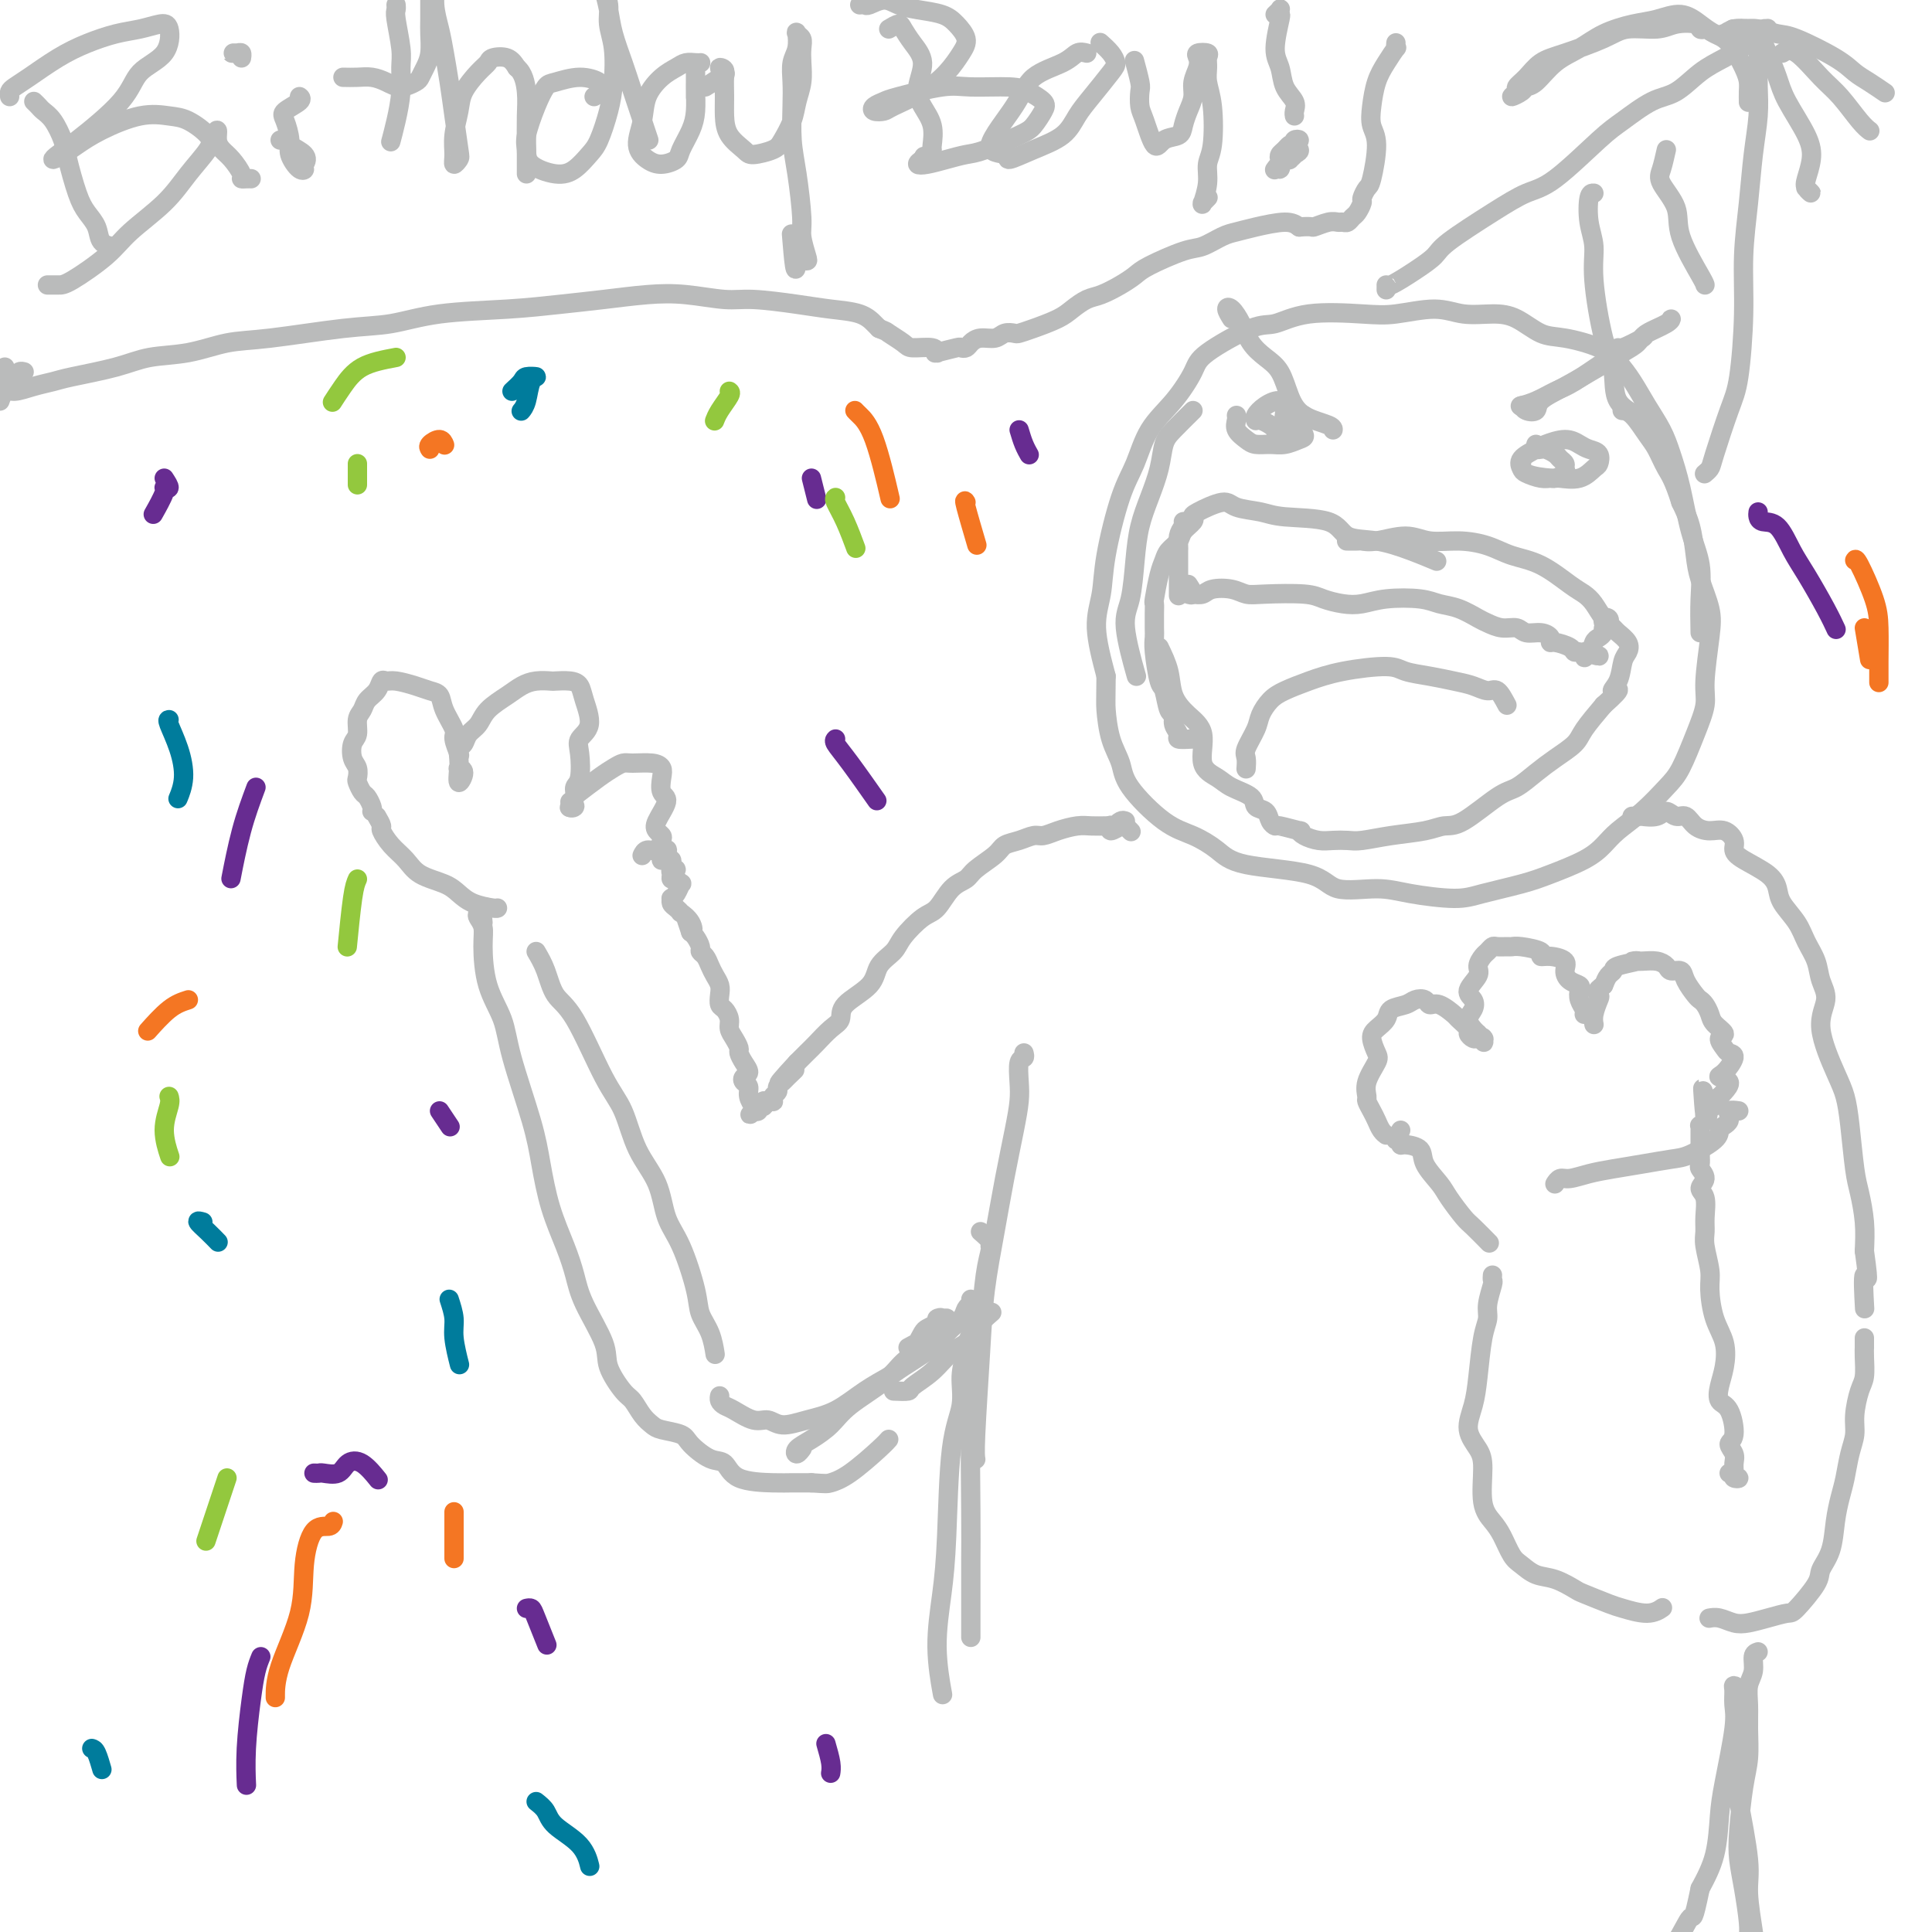<svg viewBox='0 0 400 400' version='1.1' xmlns='http://www.w3.org/2000/svg' xmlns:xlink='http://www.w3.org/1999/xlink'><g fill='none' stroke='rgb(186,187,187)' stroke-width='4' stroke-linecap='round' stroke-linejoin='round'><path d='M247,85c-1.482,1.464 -2.964,2.928 -4,4c-1.036,1.072 -1.626,1.753 -2,3c-0.374,1.247 -0.533,3.061 -1,5c-0.467,1.939 -1.241,4.004 -2,6c-0.759,1.996 -1.502,3.923 -2,6c-0.498,2.077 -0.749,4.302 -1,7c-0.251,2.698 -0.500,5.867 -1,8c-0.500,2.133 -1.250,3.228 -1,6c0.250,2.772 1.500,7.221 2,9c0.500,1.779 0.250,0.890 0,0'/><path d='M352,131c-0.048,-2.318 -0.096,-4.636 0,-7c0.096,-2.364 0.336,-4.774 0,-7c-0.336,-2.226 -1.248,-4.268 -2,-7c-0.752,-2.732 -1.345,-6.155 -2,-9c-0.655,-2.845 -1.372,-5.111 -2,-7c-0.628,-1.889 -1.169,-3.402 -2,-5c-0.831,-1.598 -1.954,-3.283 -3,-5c-1.046,-1.717 -2.014,-3.466 -3,-5c-0.986,-1.534 -1.988,-2.852 -3,-4c-1.012,-1.148 -2.033,-2.126 -4,-3c-1.967,-0.874 -4.882,-1.644 -7,-2c-2.118,-0.356 -3.441,-0.296 -5,-1c-1.559,-0.704 -3.354,-2.171 -5,-3c-1.646,-0.829 -3.144,-1.020 -5,-1c-1.856,0.020 -4.070,0.252 -6,0c-1.930,-0.252 -3.577,-0.988 -6,-1c-2.423,-0.012 -5.623,0.700 -8,1c-2.377,0.300 -3.933,0.188 -7,0c-3.067,-0.188 -7.646,-0.450 -11,0c-3.354,0.450 -5.484,1.613 -7,2c-1.516,0.387 -2.419,-0.003 -5,1c-2.581,1.003 -6.840,3.397 -9,5c-2.160,1.603 -2.219,2.414 -3,4c-0.781,1.586 -2.283,3.948 -4,6c-1.717,2.052 -3.650,3.793 -5,6c-1.350,2.207 -2.118,4.879 -3,7c-0.882,2.121 -1.877,3.690 -3,7c-1.123,3.310 -2.373,8.361 -3,12c-0.627,3.639 -0.630,5.864 -1,8c-0.370,2.136 -1.106,4.182 -1,7c0.106,2.818 1.053,6.409 2,10'/><path d='M229,140c-0.030,5.156 -0.106,5.545 0,7c0.106,1.455 0.393,3.975 1,6c0.607,2.025 1.534,3.556 2,5c0.466,1.444 0.472,2.800 2,5c1.528,2.200 4.580,5.245 7,7c2.420,1.755 4.208,2.219 6,3c1.792,0.781 3.587,1.879 5,3c1.413,1.121 2.442,2.264 6,3c3.558,0.736 9.645,1.063 13,2c3.355,0.937 3.979,2.484 6,3c2.021,0.516 5.439,0.003 8,0c2.561,-0.003 4.264,0.506 7,1c2.736,0.494 6.503,0.975 9,1c2.497,0.025 3.722,-0.405 6,-1c2.278,-0.595 5.609,-1.355 8,-2c2.391,-0.645 3.842,-1.175 6,-2c2.158,-0.825 5.022,-1.947 7,-3c1.978,-1.053 3.071,-2.039 4,-3c0.929,-0.961 1.694,-1.897 3,-3c1.306,-1.103 3.153,-2.374 5,-4c1.847,-1.626 3.695,-3.606 5,-5c1.305,-1.394 2.066,-2.203 3,-4c0.934,-1.797 2.042,-4.583 3,-7c0.958,-2.417 1.767,-4.467 2,-6c0.233,-1.533 -0.109,-2.550 0,-5c0.109,-2.450 0.668,-6.331 1,-9c0.332,-2.669 0.437,-4.124 0,-6c-0.437,-1.876 -1.416,-4.173 -2,-6c-0.584,-1.827 -0.773,-3.184 -1,-5c-0.227,-1.816 -0.494,-4.090 -1,-6c-0.506,-1.910 -1.253,-3.455 -2,-5'/><path d='M348,104c-1.508,-4.779 -2.278,-5.725 -3,-7c-0.722,-1.275 -1.395,-2.877 -2,-4c-0.605,-1.123 -1.142,-1.765 -2,-3c-0.858,-1.235 -2.039,-3.063 -3,-4c-0.961,-0.937 -1.703,-0.982 -2,-1c-0.297,-0.018 -0.148,-0.009 0,0'/><path d='M247,153c-1.300,0.069 -2.600,0.138 -3,0c-0.400,-0.138 0.100,-0.482 0,-1c-0.100,-0.518 -0.800,-1.209 -1,-2c-0.200,-0.791 0.100,-1.682 0,-2c-0.100,-0.318 -0.601,-0.063 -1,-1c-0.399,-0.937 -0.695,-3.065 -1,-4c-0.305,-0.935 -0.618,-0.676 -1,-2c-0.382,-1.324 -0.834,-4.229 -1,-6c-0.166,-1.771 -0.045,-2.407 0,-3c0.045,-0.593 0.015,-1.142 0,-2c-0.015,-0.858 -0.015,-2.026 0,-3c0.015,-0.974 0.044,-1.755 0,-2c-0.044,-0.245 -0.162,0.048 0,-1c0.162,-1.048 0.606,-3.435 1,-5c0.394,-1.565 0.740,-2.307 1,-3c0.260,-0.693 0.434,-1.338 1,-2c0.566,-0.662 1.524,-1.342 2,-2c0.476,-0.658 0.470,-1.295 1,-2c0.530,-0.705 1.595,-1.478 2,-2c0.405,-0.522 0.149,-0.792 0,-1c-0.149,-0.208 -0.191,-0.353 1,-1c1.191,-0.647 3.614,-1.794 5,-2c1.386,-0.206 1.733,0.530 3,1c1.267,0.470 3.453,0.674 5,1c1.547,0.326 2.457,0.772 5,1c2.543,0.228 6.721,0.236 9,1c2.279,0.764 2.660,2.282 4,3c1.340,0.718 3.637,0.636 6,1c2.363,0.364 4.790,1.175 7,2c2.210,0.825 4.203,1.664 5,2c0.797,0.336 0.399,0.168 0,0'/><path d='M240,134c0.797,1.647 1.594,3.295 2,5c0.406,1.705 0.419,3.468 1,5c0.581,1.532 1.728,2.833 3,4c1.272,1.167 2.667,2.199 3,4c0.333,1.801 -0.396,4.370 0,6c0.396,1.630 1.917,2.320 3,3c1.083,0.680 1.729,1.352 3,2c1.271,0.648 3.168,1.274 4,2c0.832,0.726 0.601,1.552 1,2c0.399,0.448 1.429,0.516 2,1c0.571,0.484 0.685,1.383 1,2c0.315,0.617 0.832,0.953 1,1c0.168,0.047 -0.013,-0.194 1,0c1.013,0.194 3.219,0.823 4,1c0.781,0.177 0.138,-0.096 0,0c-0.138,0.096 0.229,0.563 1,1c0.771,0.437 1.946,0.846 3,1c1.054,0.154 1.986,0.053 3,0c1.014,-0.053 2.109,-0.057 3,0c0.891,0.057 1.578,0.174 3,0c1.422,-0.174 3.577,-0.638 6,-1c2.423,-0.362 5.112,-0.620 7,-1c1.888,-0.380 2.973,-0.881 4,-1c1.027,-0.119 1.996,0.145 4,-1c2.004,-1.145 5.045,-3.700 7,-5c1.955,-1.300 2.826,-1.347 4,-2c1.174,-0.653 2.652,-1.913 4,-3c1.348,-1.087 2.568,-2.003 4,-3c1.432,-0.997 3.078,-2.076 4,-3c0.922,-0.924 1.121,-1.693 2,-3c0.879,-1.307 2.440,-3.154 4,-5'/><path d='M332,146c4.891,-4.329 2.619,-3.152 2,-3c-0.619,0.152 0.416,-0.723 1,-2c0.584,-1.277 0.718,-2.958 1,-4c0.282,-1.042 0.711,-1.447 1,-2c0.289,-0.553 0.439,-1.254 0,-2c-0.439,-0.746 -1.468,-1.537 -2,-2c-0.532,-0.463 -0.566,-0.597 -1,-1c-0.434,-0.403 -1.269,-1.074 -2,-2c-0.731,-0.926 -1.360,-2.107 -2,-3c-0.640,-0.893 -1.292,-1.500 -2,-2c-0.708,-0.500 -1.471,-0.895 -3,-2c-1.529,-1.105 -3.822,-2.922 -6,-4c-2.178,-1.078 -4.239,-1.418 -6,-2c-1.761,-0.582 -3.220,-1.406 -5,-2c-1.780,-0.594 -3.882,-0.958 -6,-1c-2.118,-0.042 -4.254,0.237 -6,0c-1.746,-0.237 -3.102,-0.992 -5,-1c-1.898,-0.008 -4.337,0.730 -6,1c-1.663,0.270 -2.549,0.072 -3,0c-0.451,-0.072 -0.468,-0.019 -1,0c-0.532,0.019 -1.581,0.006 -2,0c-0.419,-0.006 -0.210,-0.003 0,0'/><path d='M318,92c-0.117,0.424 -0.235,0.849 0,1c0.235,0.151 0.822,0.029 1,0c0.178,-0.029 -0.054,0.034 0,0c0.054,-0.034 0.392,-0.164 1,0c0.608,0.164 1.485,0.621 2,1c0.515,0.379 0.667,0.680 1,1c0.333,0.320 0.847,0.660 1,1c0.153,0.340 -0.055,0.680 0,1c0.055,0.320 0.372,0.618 0,1c-0.372,0.382 -1.434,0.846 -2,1c-0.566,0.154 -0.638,-0.003 -1,0c-0.362,0.003 -1.015,0.166 -2,0c-0.985,-0.166 -2.302,-0.660 -3,-1c-0.698,-0.340 -0.777,-0.526 -1,-1c-0.223,-0.474 -0.590,-1.234 0,-2c0.590,-0.766 2.135,-1.537 3,-2c0.865,-0.463 1.048,-0.620 2,-1c0.952,-0.380 2.672,-0.985 4,-1c1.328,-0.015 2.263,0.558 3,1c0.737,0.442 1.276,0.753 2,1c0.724,0.247 1.633,0.430 2,1c0.367,0.570 0.190,1.526 0,2c-0.190,0.474 -0.394,0.465 -1,1c-0.606,0.535 -1.612,1.614 -3,2c-1.388,0.386 -3.156,0.079 -4,0c-0.844,-0.079 -0.762,0.072 -2,0c-1.238,-0.072 -3.795,-0.365 -5,-1c-1.205,-0.635 -1.059,-1.610 -1,-2c0.059,-0.390 0.029,-0.195 0,0'/><path d='M270,86c-2.016,1.246 -4.033,2.491 -5,3c-0.967,0.509 -0.886,0.280 -1,0c-0.114,-0.280 -0.424,-0.613 -1,-1c-0.576,-0.387 -1.417,-0.828 -2,-1c-0.583,-0.172 -0.906,-0.076 -1,0c-0.094,0.076 0.042,0.131 0,0c-0.042,-0.131 -0.261,-0.449 0,-1c0.261,-0.551 1.004,-1.337 2,-2c0.996,-0.663 2.247,-1.204 3,-1c0.753,0.204 1.009,1.154 1,2c-0.009,0.846 -0.285,1.590 0,2c0.285,0.410 1.129,0.488 2,1c0.871,0.512 1.768,1.458 2,2c0.232,0.542 -0.202,0.679 -1,1c-0.798,0.321 -1.958,0.826 -3,1c-1.042,0.174 -1.964,0.016 -3,0c-1.036,-0.016 -2.187,0.111 -3,0c-0.813,-0.111 -1.290,-0.461 -2,-1c-0.710,-0.539 -1.654,-1.268 -2,-2c-0.346,-0.732 -0.093,-1.466 0,-2c0.093,-0.534 0.027,-0.867 0,-1c-0.027,-0.133 -0.013,-0.067 0,0'/><path d='M255,66c-0.486,-0.781 -0.973,-1.563 -1,-2c-0.027,-0.437 0.405,-0.530 1,0c0.595,0.530 1.352,1.684 2,3c0.648,1.316 1.185,2.793 2,4c0.815,1.207 1.907,2.144 3,3c1.093,0.856 2.188,1.631 3,3c0.812,1.369 1.342,3.334 2,5c0.658,1.666 1.444,3.034 3,4c1.556,0.966 3.880,1.529 5,2c1.120,0.471 1.034,0.849 1,1c-0.034,0.151 -0.017,0.076 0,0'/><path d='M334,74c-0.261,0.016 -0.522,0.032 -2,1c-1.478,0.968 -4.172,2.886 -6,4c-1.828,1.114 -2.789,1.422 -4,2c-1.211,0.578 -2.672,1.425 -4,2c-1.328,0.575 -2.522,0.879 -3,1c-0.478,0.121 -0.239,0.061 0,0'/><path d='M333,73c0.853,-0.479 1.707,-0.958 2,-1c0.293,-0.042 0.026,0.352 1,0c0.974,-0.352 3.189,-1.451 4,-2c0.811,-0.549 0.218,-0.548 1,-1c0.782,-0.452 2.940,-1.359 4,-2c1.060,-0.641 1.022,-1.018 1,-1c-0.022,0.018 -0.029,0.429 -1,1c-0.971,0.571 -2.905,1.300 -4,2c-1.095,0.700 -1.352,1.370 -2,2c-0.648,0.630 -1.689,1.220 -3,2c-1.311,0.780 -2.894,1.751 -5,3c-2.106,1.249 -4.736,2.776 -7,4c-2.264,1.224 -4.162,2.146 -5,3c-0.838,0.854 -0.616,1.641 -1,2c-0.384,0.359 -1.373,0.289 -2,0c-0.627,-0.289 -0.894,-0.797 -1,-1c-0.106,-0.203 -0.053,-0.102 0,0'/><path d='M245,108c0.506,-0.068 1.011,-0.135 1,0c-0.011,0.135 -0.539,0.473 -1,1c-0.461,0.527 -0.856,1.244 -1,2c-0.144,0.756 -0.039,1.552 0,2c0.039,0.448 0.010,0.548 0,1c-0.010,0.452 -0.003,1.257 0,2c0.003,0.743 0.001,1.426 0,2c-0.001,0.574 -0.000,1.039 0,2c0.000,0.961 0.000,2.417 0,3c-0.000,0.583 -0.000,0.291 0,0'/><path d='M246,121c0.552,0.843 1.105,1.687 1,2c-0.105,0.313 -0.867,0.097 -1,0c-0.133,-0.097 0.362,-0.075 1,0c0.638,0.075 1.419,0.202 2,0c0.581,-0.202 0.964,-0.734 2,-1c1.036,-0.266 2.727,-0.264 4,0c1.273,0.264 2.129,0.792 3,1c0.871,0.208 1.758,0.095 4,0c2.242,-0.095 5.839,-0.173 8,0c2.161,0.173 2.886,0.595 4,1c1.114,0.405 2.618,0.791 4,1c1.382,0.209 2.641,0.240 4,0c1.359,-0.240 2.819,-0.751 5,-1c2.181,-0.249 5.083,-0.236 7,0c1.917,0.236 2.848,0.694 4,1c1.152,0.306 2.525,0.459 4,1c1.475,0.541 3.052,1.469 4,2c0.948,0.531 1.269,0.663 2,1c0.731,0.337 1.874,0.878 3,1c1.126,0.122 2.235,-0.173 3,0c0.765,0.173 1.187,0.816 2,1c0.813,0.184 2.018,-0.092 3,0c0.982,0.092 1.741,0.550 2,1c0.259,0.450 0.020,0.890 0,1c-0.020,0.110 0.181,-0.111 1,0c0.819,0.111 2.258,0.552 3,1c0.742,0.448 0.787,0.902 1,1c0.213,0.098 0.593,-0.159 1,0c0.407,0.159 0.840,0.735 1,1c0.160,0.265 0.046,0.219 0,0c-0.046,-0.219 -0.023,-0.609 0,-1'/><path d='M328,135c5.499,1.673 2.248,0.354 1,0c-1.248,-0.354 -0.493,0.256 0,0c0.493,-0.256 0.724,-1.378 1,-2c0.276,-0.622 0.597,-0.745 1,-1c0.403,-0.255 0.889,-0.644 1,-1c0.111,-0.356 -0.152,-0.680 0,-1c0.152,-0.320 0.720,-0.635 1,-1c0.280,-0.365 0.271,-0.778 0,-1c-0.271,-0.222 -0.804,-0.252 -1,0c-0.196,0.252 -0.056,0.786 0,1c0.056,0.214 0.028,0.107 0,0'/><path d='M312,146c-0.686,-1.292 -1.371,-2.584 -2,-3c-0.629,-0.416 -1.201,0.044 -2,0c-0.799,-0.044 -1.826,-0.590 -3,-1c-1.174,-0.410 -2.497,-0.682 -4,-1c-1.503,-0.318 -3.188,-0.682 -5,-1c-1.812,-0.318 -3.752,-0.591 -5,-1c-1.248,-0.409 -1.804,-0.956 -4,-1c-2.196,-0.044 -6.031,0.414 -9,1c-2.969,0.586 -5.070,1.299 -7,2c-1.930,0.701 -3.687,1.389 -5,2c-1.313,0.611 -2.180,1.146 -3,2c-0.820,0.854 -1.593,2.026 -2,3c-0.407,0.974 -0.449,1.750 -1,3c-0.551,1.250 -1.612,2.974 -2,4c-0.388,1.026 -0.105,1.353 0,2c0.105,0.647 0.030,1.613 0,2c-0.030,0.387 -0.015,0.193 0,0'/><path d='M233,170c-0.278,-0.114 -0.556,-0.228 -1,0c-0.444,0.228 -1.055,0.798 -1,1c0.055,0.202 0.775,0.036 1,0c0.225,-0.036 -0.046,0.057 0,0c0.046,-0.057 0.408,-0.264 0,0c-0.408,0.264 -1.587,0.999 -2,1c-0.413,0.001 -0.059,-0.732 0,-1c0.059,-0.268 -0.176,-0.072 0,0c0.176,0.072 0.765,0.021 1,0c0.235,-0.021 0.118,-0.010 0,0'/><path d='M233,171c0.393,0.392 0.786,0.785 1,1c0.214,0.215 0.250,0.254 0,0c-0.250,-0.254 -0.784,-0.800 -1,-1c-0.216,-0.200 -0.113,-0.054 0,0c0.113,0.054 0.235,0.014 0,0c-0.235,-0.014 -0.829,-0.004 -1,0c-0.171,0.004 0.079,0.000 0,0c-0.079,-0.000 -0.489,0.003 -1,0c-0.511,-0.003 -1.124,-0.011 -2,0c-0.876,0.011 -2.016,0.041 -3,0c-0.984,-0.041 -1.813,-0.151 -3,0c-1.187,0.151 -2.731,0.565 -4,1c-1.269,0.435 -2.263,0.892 -3,1c-0.737,0.108 -1.216,-0.133 -2,0c-0.784,0.133 -1.872,0.641 -3,1c-1.128,0.359 -2.297,0.569 -3,1c-0.703,0.431 -0.940,1.082 -2,2c-1.060,0.918 -2.943,2.103 -4,3c-1.057,0.897 -1.288,1.507 -2,2c-0.712,0.493 -1.904,0.870 -3,2c-1.096,1.130 -2.094,3.015 -3,4c-0.906,0.985 -1.720,1.071 -3,2c-1.280,0.929 -3.027,2.703 -4,4c-0.973,1.297 -1.174,2.119 -2,3c-0.826,0.881 -2.279,1.820 -3,3c-0.721,1.180 -0.711,2.599 -2,4c-1.289,1.401 -3.878,2.784 -5,4c-1.122,1.216 -0.776,2.265 -1,3c-0.224,0.735 -1.019,1.156 -2,2c-0.981,0.844 -2.149,2.112 -3,3c-0.851,0.888 -1.386,1.397 -2,2c-0.614,0.603 -1.307,1.302 -2,2'/><path d='M165,220c-6.830,7.367 -2.403,3.283 -1,2c1.403,-1.283 -0.216,0.233 -1,1c-0.784,0.767 -0.732,0.784 -1,1c-0.268,0.216 -0.855,0.632 -1,1c-0.145,0.368 0.154,0.687 0,1c-0.154,0.313 -0.759,0.620 -1,1c-0.241,0.380 -0.116,0.834 0,1c0.116,0.166 0.224,0.043 0,0c-0.224,-0.043 -0.778,-0.008 -1,0c-0.222,0.008 -0.111,-0.012 0,0c0.111,0.012 0.222,0.056 0,0c-0.222,-0.056 -0.778,-0.212 -1,0c-0.222,0.212 -0.111,0.793 0,1c0.111,0.207 0.223,0.042 0,0c-0.223,-0.042 -0.781,0.040 -1,0c-0.219,-0.040 -0.097,-0.203 0,0c0.097,0.203 0.171,0.772 0,1c-0.171,0.228 -0.585,0.114 -1,0'/><path d='M156,230c-1.394,1.529 -0.377,0.351 0,0c0.377,-0.351 0.116,0.123 0,0c-0.116,-0.123 -0.087,-0.845 0,-1c0.087,-0.155 0.232,0.257 0,0c-0.232,-0.257 -0.842,-1.181 -1,-2c-0.158,-0.819 0.137,-1.531 0,-2c-0.137,-0.469 -0.706,-0.693 -1,-1c-0.294,-0.307 -0.313,-0.697 0,-1c0.313,-0.303 0.957,-0.518 1,-1c0.043,-0.482 -0.514,-1.231 -1,-2c-0.486,-0.769 -0.900,-1.557 -1,-2c-0.100,-0.443 0.114,-0.542 0,-1c-0.114,-0.458 -0.556,-1.274 -1,-2c-0.444,-0.726 -0.890,-1.363 -1,-2c-0.110,-0.637 0.115,-1.273 0,-2c-0.115,-0.727 -0.570,-1.546 -1,-2c-0.430,-0.454 -0.836,-0.544 -1,-1c-0.164,-0.456 -0.085,-1.278 0,-2c0.085,-0.722 0.176,-1.346 0,-2c-0.176,-0.654 -0.621,-1.340 -1,-2c-0.379,-0.660 -0.693,-1.294 -1,-2c-0.307,-0.706 -0.607,-1.485 -1,-2c-0.393,-0.515 -0.879,-0.767 -1,-1c-0.121,-0.233 0.121,-0.447 0,-1c-0.121,-0.553 -0.606,-1.444 -1,-2c-0.394,-0.556 -0.697,-0.778 -1,-1'/><path d='M143,193c-2.044,-5.923 -0.656,-2.231 0,-1c0.656,1.231 0.578,0.001 0,-1c-0.578,-1.001 -1.657,-1.775 -2,-2c-0.343,-0.225 0.051,0.098 0,0c-0.051,-0.098 -0.547,-0.616 -1,-1c-0.453,-0.384 -0.864,-0.632 -1,-1c-0.136,-0.368 0.003,-0.854 0,-1c-0.003,-0.146 -0.147,0.048 0,0c0.147,-0.048 0.586,-0.338 1,-1c0.414,-0.662 0.805,-1.697 1,-2c0.195,-0.303 0.195,0.125 0,0c-0.195,-0.125 -0.583,-0.804 -1,-1c-0.417,-0.196 -0.862,0.092 -1,0c-0.138,-0.092 0.029,-0.563 0,-1c-0.029,-0.437 -0.256,-0.839 0,-1c0.256,-0.161 0.994,-0.082 1,0c0.006,0.082 -0.720,0.165 -1,0c-0.280,-0.165 -0.113,-0.579 0,-1c0.113,-0.421 0.174,-0.849 0,-1c-0.174,-0.151 -0.582,-0.027 -1,0c-0.418,0.027 -0.845,-0.044 -1,0c-0.155,0.044 -0.038,0.204 0,0c0.038,-0.204 -0.003,-0.773 0,-1c0.003,-0.227 0.050,-0.113 0,0c-0.050,0.113 -0.196,0.227 0,0c0.196,-0.227 0.733,-0.793 1,-1c0.267,-0.207 0.264,-0.056 0,0c-0.264,0.056 -0.790,0.016 -1,0c-0.210,-0.016 -0.105,-0.008 0,0'/><path d='M77,168c0.091,-0.211 0.182,-0.423 0,-1c-0.182,-0.577 -0.636,-1.520 -1,-2c-0.364,-0.480 -0.637,-0.498 -1,-1c-0.363,-0.502 -0.816,-1.489 -1,-2c-0.184,-0.511 -0.098,-0.544 0,-1c0.098,-0.456 0.207,-1.333 0,-2c-0.207,-0.667 -0.732,-1.123 -1,-2c-0.268,-0.877 -0.280,-2.174 0,-3c0.280,-0.826 0.852,-1.179 1,-2c0.148,-0.821 -0.129,-2.108 0,-3c0.129,-0.892 0.664,-1.387 1,-2c0.336,-0.613 0.472,-1.342 1,-2c0.528,-0.658 1.446,-1.245 2,-2c0.554,-0.755 0.742,-1.677 1,-2c0.258,-0.323 0.584,-0.046 1,0c0.416,0.046 0.922,-0.138 2,0c1.078,0.138 2.727,0.597 4,1c1.273,0.403 2.168,0.750 3,1c0.832,0.250 1.600,0.404 2,1c0.400,0.596 0.433,1.635 1,3c0.567,1.365 1.667,3.057 2,4c0.333,0.943 -0.103,1.139 0,2c0.103,0.861 0.744,2.389 1,3c0.256,0.611 0.128,0.306 0,0'/><path d='M95,159c-0.143,1.461 -0.287,2.922 0,3c0.287,0.078 1.004,-1.226 1,-2c-0.004,-0.774 -0.730,-1.019 -1,-1c-0.270,0.019 -0.084,0.300 0,0c0.084,-0.300 0.068,-1.182 0,-2c-0.068,-0.818 -0.186,-1.573 0,-2c0.186,-0.427 0.675,-0.527 1,-1c0.325,-0.473 0.485,-1.321 1,-2c0.515,-0.679 1.386,-1.191 2,-2c0.614,-0.809 0.970,-1.916 2,-3c1.030,-1.084 2.732,-2.147 4,-3c1.268,-0.853 2.100,-1.497 3,-2c0.900,-0.503 1.866,-0.865 3,-1c1.134,-0.135 2.436,-0.043 3,0c0.564,0.043 0.392,0.038 1,0c0.608,-0.038 1.998,-0.110 3,0c1.002,0.110 1.617,0.400 2,1c0.383,0.600 0.535,1.509 1,3c0.465,1.491 1.245,3.565 1,5c-0.245,1.435 -1.515,2.232 -2,3c-0.485,0.768 -0.186,1.506 0,3c0.186,1.494 0.260,3.745 0,5c-0.260,1.255 -0.854,1.513 -1,2c-0.146,0.487 0.157,1.202 0,2c-0.157,0.798 -0.774,1.678 -1,2c-0.226,0.322 -0.061,0.087 0,0c0.061,-0.087 0.017,-0.025 0,0c-0.017,0.025 -0.009,0.012 0,0'/><path d='M118,166c0.565,0.365 1.131,0.729 1,1c-0.131,0.271 -0.957,0.448 -1,0c-0.043,-0.448 0.699,-1.521 1,-2c0.301,-0.479 0.162,-0.363 1,-1c0.838,-0.637 2.654,-2.028 4,-3c1.346,-0.972 2.221,-1.526 3,-2c0.779,-0.474 1.463,-0.868 2,-1c0.537,-0.132 0.927,-0.001 2,0c1.073,0.001 2.829,-0.129 4,0c1.171,0.129 1.756,0.517 2,1c0.244,0.483 0.145,1.060 0,2c-0.145,0.940 -0.336,2.241 0,3c0.336,0.759 1.201,0.976 1,2c-0.201,1.024 -1.467,2.857 -2,4c-0.533,1.143 -0.331,1.598 0,2c0.331,0.402 0.793,0.753 1,1c0.207,0.247 0.161,0.392 0,1c-0.161,0.608 -0.435,1.678 -1,2c-0.565,0.322 -1.421,-0.106 -2,0c-0.579,0.106 -0.880,0.744 -1,1c-0.120,0.256 -0.060,0.128 0,0'/><path d='M78,169c0.463,0.804 0.926,1.609 1,2c0.074,0.391 -0.241,0.370 0,1c0.241,0.630 1.037,1.912 2,3c0.963,1.088 2.094,1.983 3,3c0.906,1.017 1.588,2.157 3,3c1.412,0.843 3.555,1.389 5,2c1.445,0.611 2.191,1.288 3,2c0.809,0.712 1.681,1.459 3,2c1.319,0.541 3.086,0.876 4,1c0.914,0.124 0.975,0.035 1,0c0.025,-0.035 0.012,-0.018 0,0'/><path d='M111,197c0.699,1.190 1.398,2.380 2,4c0.602,1.620 1.108,3.670 2,5c0.892,1.330 2.172,1.938 4,5c1.828,3.062 4.204,8.576 6,12c1.796,3.424 3.011,4.757 4,7c0.989,2.243 1.750,5.398 3,8c1.250,2.602 2.988,4.653 4,7c1.012,2.347 1.297,4.990 2,7c0.703,2.010 1.824,3.387 3,6c1.176,2.613 2.406,6.463 3,9c0.594,2.537 0.551,3.763 1,5c0.449,1.237 1.390,2.487 2,4c0.610,1.513 0.889,3.289 1,4c0.111,0.711 0.056,0.355 0,0'/><path d='M100,191c-0.136,-1.275 -0.272,-2.549 0,-3c0.272,-0.451 0.952,-0.077 1,0c0.048,0.077 -0.538,-0.143 -1,0c-0.462,0.143 -0.802,0.647 -1,1c-0.198,0.353 -0.253,0.553 0,1c0.253,0.447 0.814,1.140 1,2c0.186,0.860 -0.003,1.887 0,4c0.003,2.113 0.199,5.314 1,8c0.801,2.686 2.205,4.859 3,7c0.795,2.141 0.979,4.252 2,8c1.021,3.748 2.879,9.134 4,13c1.121,3.866 1.505,6.210 2,9c0.495,2.790 1.100,6.024 2,9c0.900,2.976 2.095,5.694 3,8c0.905,2.306 1.520,4.201 2,6c0.480,1.799 0.824,3.503 2,6c1.176,2.497 3.182,5.789 4,8c0.818,2.211 0.446,3.342 1,5c0.554,1.658 2.033,3.845 3,5c0.967,1.155 1.422,1.279 2,2c0.578,0.721 1.280,2.040 2,3c0.720,0.960 1.459,1.561 2,2c0.541,0.439 0.883,0.718 2,1c1.117,0.282 3.008,0.569 4,1c0.992,0.431 1.084,1.005 2,2c0.916,0.995 2.656,2.410 4,3c1.344,0.590 2.291,0.354 3,1c0.709,0.646 1.180,2.173 3,3c1.820,0.827 4.990,0.953 7,1c2.010,0.047 2.860,0.013 4,0c1.140,-0.013 2.570,-0.007 4,0'/><path d='M168,307c3.073,0.203 3.254,0.212 4,0c0.746,-0.212 2.056,-0.644 4,-2c1.944,-1.356 4.524,-3.634 6,-5c1.476,-1.366 1.850,-1.819 2,-2c0.150,-0.181 0.075,-0.091 0,0'/><path d='M185,288c1.249,0.052 2.499,0.103 3,0c0.501,-0.103 0.254,-0.362 1,-1c0.746,-0.638 2.484,-1.657 4,-3c1.516,-1.343 2.810,-3.012 4,-4c1.190,-0.988 2.278,-1.296 3,-2c0.722,-0.704 1.079,-1.805 2,-3c0.921,-1.195 2.406,-2.484 3,-3c0.594,-0.516 0.297,-0.258 0,0'/><path d='M212,218c0.112,0.407 0.224,0.814 0,1c-0.224,0.186 -0.784,0.152 -1,1c-0.216,0.848 -0.088,2.577 0,4c0.088,1.423 0.136,2.540 0,4c-0.136,1.460 -0.456,3.264 -1,6c-0.544,2.736 -1.312,6.403 -2,10c-0.688,3.597 -1.295,7.125 -2,11c-0.705,3.875 -1.509,8.096 -2,12c-0.491,3.904 -0.668,7.490 -1,13c-0.332,5.510 -0.820,12.945 -1,17c-0.180,4.055 -0.051,4.730 0,5c0.051,0.270 0.026,0.135 0,0'/><path d='M338,169c-0.084,-0.000 -0.169,-0.000 0,0c0.169,0.000 0.591,0.001 1,0c0.409,-0.001 0.805,-0.005 1,0c0.195,0.005 0.188,0.020 0,0c-0.188,-0.020 -0.556,-0.074 0,0c0.556,0.074 2.035,0.275 3,0c0.965,-0.275 1.416,-1.026 2,-1c0.584,0.026 1.300,0.828 2,1c0.700,0.172 1.382,-0.288 2,0c0.618,0.288 1.170,1.323 2,2c0.830,0.677 1.938,0.996 3,1c1.062,0.004 2.077,-0.305 3,0c0.923,0.305 1.753,1.226 2,2c0.247,0.774 -0.090,1.403 0,2c0.090,0.597 0.608,1.163 2,2c1.392,0.837 3.657,1.945 5,3c1.343,1.055 1.764,2.056 2,3c0.236,0.944 0.286,1.830 1,3c0.714,1.170 2.092,2.622 3,4c0.908,1.378 1.347,2.681 2,4c0.653,1.319 1.519,2.653 2,4c0.481,1.347 0.577,2.708 1,4c0.423,1.292 1.174,2.515 1,4c-0.174,1.485 -1.273,3.233 -1,6c0.273,2.767 1.918,6.552 3,9c1.082,2.448 1.600,3.560 2,5c0.400,1.440 0.682,3.209 1,6c0.318,2.791 0.673,6.604 1,9c0.327,2.396 0.627,3.376 1,5c0.373,1.624 0.821,3.893 1,6c0.179,2.107 0.090,4.054 0,6'/><path d='M386,259c1.238,8.821 0.333,4.875 0,5c-0.333,0.125 -0.095,4.321 0,6c0.095,1.679 0.048,0.839 0,0'/><path d='M358,305c0.959,0.405 1.919,0.811 2,1c0.081,0.189 -0.715,0.163 -1,0c-0.285,-0.163 -0.058,-0.463 0,-1c0.058,-0.537 -0.053,-1.310 0,-2c0.053,-0.690 0.270,-1.297 0,-2c-0.270,-0.703 -1.026,-1.503 -1,-2c0.026,-0.497 0.833,-0.690 1,-2c0.167,-1.310 -0.307,-3.735 -1,-5c-0.693,-1.265 -1.604,-1.368 -2,-2c-0.396,-0.632 -0.278,-1.793 0,-3c0.278,-1.207 0.717,-2.460 1,-4c0.283,-1.540 0.412,-3.368 0,-5c-0.412,-1.632 -1.364,-3.070 -2,-5c-0.636,-1.930 -0.955,-4.353 -1,-6c-0.045,-1.647 0.186,-2.518 0,-4c-0.186,-1.482 -0.787,-3.576 -1,-5c-0.213,-1.424 -0.038,-2.177 0,-3c0.038,-0.823 -0.060,-1.716 0,-3c0.060,-1.284 0.279,-2.959 0,-4c-0.279,-1.041 -1.055,-1.447 -1,-2c0.055,-0.553 0.943,-1.252 1,-2c0.057,-0.748 -0.717,-1.545 -1,-2c-0.283,-0.455 -0.076,-0.569 0,-1c0.076,-0.431 0.020,-1.180 0,-2c-0.020,-0.820 -0.005,-1.712 0,-2c0.005,-0.288 0.000,0.029 0,0c-0.000,-0.029 0.004,-0.403 0,-1c-0.004,-0.597 -0.015,-1.417 0,-2c0.015,-0.583 0.056,-0.929 0,-1c-0.056,-0.071 -0.207,0.135 0,0c0.207,-0.135 0.774,-0.610 1,-1c0.226,-0.390 0.113,-0.695 0,-1'/><path d='M353,231c-0.817,-11.323 -0.359,-2.631 0,0c0.359,2.631 0.620,-0.800 1,-2c0.380,-1.200 0.878,-0.171 1,0c0.122,0.171 -0.133,-0.518 0,-1c0.133,-0.482 0.654,-0.757 1,-1c0.346,-0.243 0.518,-0.454 1,-1c0.482,-0.546 1.275,-1.428 1,-2c-0.275,-0.572 -1.617,-0.835 -2,-1c-0.383,-0.165 0.193,-0.233 1,-1c0.807,-0.767 1.843,-2.232 2,-3c0.157,-0.768 -0.567,-0.839 -1,-1c-0.433,-0.161 -0.574,-0.413 -1,-1c-0.426,-0.587 -1.136,-1.509 -1,-2c0.136,-0.491 1.119,-0.552 1,-1c-0.119,-0.448 -1.340,-1.284 -2,-2c-0.660,-0.716 -0.758,-1.311 -1,-2c-0.242,-0.689 -0.627,-1.471 -1,-2c-0.373,-0.529 -0.734,-0.807 -1,-1c-0.266,-0.193 -0.438,-0.303 -1,-1c-0.562,-0.697 -1.515,-1.980 -2,-3c-0.485,-1.020 -0.503,-1.776 -1,-2c-0.497,-0.224 -1.474,0.084 -2,0c-0.526,-0.084 -0.603,-0.559 -1,-1c-0.397,-0.441 -1.116,-0.847 -2,-1c-0.884,-0.153 -1.935,-0.052 -3,0c-1.065,0.052 -2.145,0.055 -2,0c0.145,-0.055 1.514,-0.167 1,0c-0.514,0.167 -2.911,0.612 -4,1c-1.089,0.388 -0.870,0.720 -1,1c-0.130,0.280 -0.609,0.509 -1,1c-0.391,0.491 -0.696,1.246 -1,2'/><path d='M332,204c-1.944,1.206 -1.306,1.721 -1,2c0.306,0.279 0.278,0.324 0,1c-0.278,0.676 -0.807,1.985 -1,3c-0.193,1.015 -0.052,1.736 0,2c0.052,0.264 0.014,0.071 0,0c-0.014,-0.071 -0.004,-0.019 0,0c0.004,0.019 0.001,0.005 0,0c-0.001,-0.005 -0.001,-0.003 0,0'/><path d='M328,210c0.110,-0.250 0.219,-0.500 0,-1c-0.219,-0.500 -0.767,-1.250 -1,-2c-0.233,-0.750 -0.151,-1.500 0,-2c0.151,-0.500 0.371,-0.751 0,-1c-0.371,-0.249 -1.334,-0.497 -2,-1c-0.666,-0.503 -1.037,-1.262 -1,-2c0.037,-0.738 0.480,-1.455 0,-2c-0.480,-0.545 -1.883,-0.916 -3,-1c-1.117,-0.084 -1.947,0.121 -2,0c-0.053,-0.121 0.673,-0.568 0,-1c-0.673,-0.432 -2.743,-0.849 -4,-1c-1.257,-0.151 -1.699,-0.037 -2,0c-0.301,0.037 -0.462,-0.002 -1,0c-0.538,0.002 -1.455,0.045 -2,0c-0.545,-0.045 -0.718,-0.179 -1,0c-0.282,0.179 -0.672,0.671 -1,1c-0.328,0.329 -0.592,0.497 -1,1c-0.408,0.503 -0.959,1.342 -1,2c-0.041,0.658 0.429,1.135 0,2c-0.429,0.865 -1.759,2.119 -2,3c-0.241,0.881 0.605,1.389 1,2c0.395,0.611 0.340,1.326 0,2c-0.340,0.674 -0.963,1.309 -1,2c-0.037,0.691 0.513,1.439 1,2c0.487,0.561 0.910,0.935 1,1c0.090,0.065 -0.154,-0.179 0,0c0.154,0.179 0.707,0.780 1,1c0.293,0.220 0.326,0.059 0,0c-0.326,-0.059 -1.011,-0.016 -1,0c0.011,0.016 0.717,0.005 1,0c0.283,-0.005 0.141,-0.002 0,0'/><path d='M307,215c0.451,1.546 0.078,0.411 0,0c-0.078,-0.411 0.139,-0.098 0,0c-0.139,0.098 -0.633,-0.019 -1,0c-0.367,0.019 -0.607,0.175 -1,0c-0.393,-0.175 -0.938,-0.682 -1,-1c-0.062,-0.318 0.358,-0.448 0,-1c-0.358,-0.552 -1.496,-1.524 -2,-2c-0.504,-0.476 -0.376,-0.454 -1,-1c-0.624,-0.546 -2.000,-1.660 -3,-2c-1.000,-0.340 -1.624,0.093 -2,0c-0.376,-0.093 -0.506,-0.713 -1,-1c-0.494,-0.287 -1.354,-0.242 -2,0c-0.646,0.242 -1.078,0.683 -2,1c-0.922,0.317 -2.335,0.512 -3,1c-0.665,0.488 -0.583,1.270 -1,2c-0.417,0.730 -1.335,1.409 -2,2c-0.665,0.591 -1.078,1.093 -1,2c0.078,0.907 0.647,2.217 1,3c0.353,0.783 0.490,1.039 0,2c-0.490,0.961 -1.606,2.627 -2,4c-0.394,1.373 -0.064,2.451 0,3c0.064,0.549 -0.137,0.567 0,1c0.137,0.433 0.611,1.279 1,2c0.389,0.721 0.692,1.317 1,2c0.308,0.683 0.621,1.453 1,2c0.379,0.547 0.822,0.871 1,1c0.178,0.129 0.089,0.065 0,0'/><path d='M360,230c-0.847,-0.120 -1.694,-0.239 -2,0c-0.306,0.239 -0.072,0.837 0,1c0.072,0.163 -0.019,-0.109 0,0c0.019,0.109 0.147,0.600 0,1c-0.147,0.400 -0.568,0.709 -1,1c-0.432,0.291 -0.876,0.564 -1,1c-0.124,0.436 0.071,1.034 -1,2c-1.071,0.966 -3.409,2.300 -5,3c-1.591,0.700 -2.436,0.766 -4,1c-1.564,0.234 -3.847,0.636 -6,1c-2.153,0.364 -4.174,0.690 -6,1c-1.826,0.310 -3.456,0.605 -5,1c-1.544,0.395 -3.001,0.889 -4,1c-0.999,0.111 -1.538,-0.163 -2,0c-0.462,0.163 -0.846,0.761 -1,1c-0.154,0.239 -0.077,0.120 0,0'/><path d='M290,234c-0.538,0.877 -1.075,1.753 -1,2c0.075,0.247 0.764,-0.136 1,0c0.236,0.136 0.021,0.792 0,1c-0.021,0.208 0.153,-0.031 1,0c0.847,0.031 2.367,0.334 3,1c0.633,0.666 0.381,1.696 1,3c0.619,1.304 2.110,2.882 3,4c0.890,1.118 1.178,1.775 2,3c0.822,1.225 2.179,3.019 3,4c0.821,0.981 1.106,1.149 2,2c0.894,0.851 2.398,2.386 3,3c0.602,0.614 0.301,0.307 0,0'/><path d='M309,264c-0.032,0.411 -0.064,0.822 0,1c0.064,0.178 0.224,0.122 0,1c-0.224,0.878 -0.833,2.691 -1,4c-0.167,1.309 0.107,2.114 0,3c-0.107,0.886 -0.597,1.854 -1,4c-0.403,2.146 -0.720,5.470 -1,8c-0.280,2.530 -0.521,4.266 -1,6c-0.479,1.734 -1.194,3.465 -1,5c0.194,1.535 1.298,2.874 2,4c0.702,1.126 1.003,2.038 1,4c-0.003,1.962 -0.311,4.972 0,7c0.311,2.028 1.240,3.072 2,4c0.760,0.928 1.349,1.739 2,3c0.651,1.261 1.362,2.972 2,4c0.638,1.028 1.204,1.374 2,2c0.796,0.626 1.824,1.534 3,2c1.176,0.466 2.500,0.492 4,1c1.500,0.508 3.174,1.500 4,2c0.826,0.500 0.803,0.509 2,1c1.197,0.491 3.614,1.466 5,2c1.386,0.534 1.743,0.628 3,1c1.257,0.372 3.415,1.023 5,1c1.585,-0.023 2.596,-0.721 3,-1c0.404,-0.279 0.202,-0.140 0,0'/><path d='M386,277c-0.002,0.878 -0.003,1.755 0,2c0.003,0.245 0.011,-0.143 0,0c-0.011,0.143 -0.041,0.817 0,2c0.041,1.183 0.152,2.874 0,4c-0.152,1.126 -0.565,1.687 -1,3c-0.435,1.313 -0.890,3.379 -1,5c-0.110,1.621 0.125,2.798 0,4c-0.125,1.202 -0.610,2.428 -1,4c-0.390,1.572 -0.687,3.488 -1,5c-0.313,1.512 -0.644,2.618 -1,4c-0.356,1.382 -0.736,3.040 -1,5c-0.264,1.960 -0.411,4.223 -1,6c-0.589,1.777 -1.619,3.067 -2,4c-0.381,0.933 -0.111,1.507 -1,3c-0.889,1.493 -2.937,3.904 -4,5c-1.063,1.096 -1.142,0.878 -2,1c-0.858,0.122 -2.496,0.583 -4,1c-1.504,0.417 -2.872,0.791 -4,1c-1.128,0.209 -2.014,0.252 -3,0c-0.986,-0.252 -2.073,-0.799 -3,-1c-0.927,-0.201 -1.693,-0.058 -2,0c-0.307,0.058 -0.153,0.029 0,0'/><path d='M188,279c0.871,-0.477 1.741,-0.954 2,-1c0.259,-0.046 -0.094,0.338 0,0c0.094,-0.338 0.636,-1.397 1,-2c0.364,-0.603 0.551,-0.750 1,-1c0.449,-0.250 1.158,-0.605 2,-1c0.842,-0.395 1.815,-0.831 2,-1c0.185,-0.169 -0.418,-0.072 -1,0c-0.582,0.072 -1.145,0.119 -1,0c0.145,-0.119 0.997,-0.406 1,0c0.003,0.406 -0.841,1.503 -1,2c-0.159,0.497 0.369,0.394 0,1c-0.369,0.606 -1.634,1.923 -3,3c-1.366,1.077 -2.833,1.916 -4,3c-1.167,1.084 -2.033,2.412 -4,4c-1.967,1.588 -5.036,3.435 -7,5c-1.964,1.565 -2.824,2.846 -4,4c-1.176,1.154 -2.669,2.179 -4,3c-1.331,0.821 -2.501,1.436 -3,2c-0.499,0.564 -0.327,1.075 0,1c0.327,-0.075 0.808,-0.736 1,-1c0.192,-0.264 0.096,-0.132 0,0'/><path d='M203,255c0.852,0.739 1.703,1.479 2,2c0.297,0.521 0.038,0.825 0,1c-0.038,0.175 0.144,0.222 0,1c-0.144,0.778 -0.613,2.289 -1,5c-0.387,2.711 -0.692,6.623 -1,10c-0.308,3.377 -0.618,6.218 -1,9c-0.382,2.782 -0.834,5.505 -1,11c-0.166,5.495 -0.044,13.763 0,19c0.044,5.237 0.012,7.442 0,10c-0.012,2.558 -0.003,5.469 0,8c0.003,2.531 0.001,4.681 0,6c-0.001,1.319 -0.000,1.805 0,2c0.000,0.195 0.000,0.097 0,0'/><path d='M201,270c0.007,-0.541 0.015,-1.082 0,-1c-0.015,0.082 -0.052,0.788 0,1c0.052,0.212 0.194,-0.069 0,0c-0.194,0.069 -0.724,0.487 -1,1c-0.276,0.513 -0.298,1.120 -1,2c-0.702,0.880 -2.083,2.033 -3,3c-0.917,0.967 -1.370,1.747 -3,3c-1.630,1.253 -4.437,2.979 -6,4c-1.563,1.021 -1.881,1.336 -3,2c-1.119,0.664 -3.037,1.676 -5,3c-1.963,1.324 -3.970,2.959 -6,4c-2.030,1.041 -4.084,1.488 -6,2c-1.916,0.512 -3.693,1.091 -5,1c-1.307,-0.091 -2.144,-0.850 -3,-1c-0.856,-0.150 -1.732,0.310 -3,0c-1.268,-0.310 -2.928,-1.390 -4,-2c-1.072,-0.610 -1.555,-0.751 -2,-1c-0.445,-0.249 -0.850,-0.605 -1,-1c-0.150,-0.395 -0.043,-0.827 0,-1c0.043,-0.173 0.021,-0.086 0,0'/><path d='M203,275c-0.447,-0.530 -0.895,-1.060 -1,-1c-0.105,0.060 0.131,0.709 0,1c-0.131,0.291 -0.630,0.222 -1,1c-0.370,0.778 -0.610,2.403 -1,4c-0.390,1.597 -0.930,3.167 -1,5c-0.070,1.833 0.330,3.928 0,6c-0.330,2.072 -1.391,4.122 -2,9c-0.609,4.878 -0.765,12.583 -1,18c-0.235,5.417 -0.547,8.545 -1,12c-0.453,3.455 -1.045,7.238 -1,11c0.045,3.762 0.727,7.503 1,9c0.273,1.497 0.136,0.748 0,0'/><path d='M364,342c-0.453,0.149 -0.906,0.299 -1,1c-0.094,0.701 0.172,1.954 0,3c-0.172,1.046 -0.781,1.885 -1,3c-0.219,1.115 -0.048,2.506 0,4c0.048,1.494 -0.026,3.091 0,5c0.026,1.909 0.153,4.132 0,6c-0.153,1.868 -0.587,3.382 -1,6c-0.413,2.618 -0.804,6.339 -1,9c-0.196,2.661 -0.196,4.260 0,6c0.196,1.740 0.587,3.619 1,6c0.413,2.381 0.846,5.262 1,7c0.154,1.738 0.028,2.332 0,3c-0.028,0.668 0.041,1.411 0,2c-0.041,0.589 -0.191,1.025 0,1c0.191,-0.025 0.724,-0.512 1,-1c0.276,-0.488 0.295,-0.976 0,-3c-0.295,-2.024 -0.903,-5.584 -1,-8c-0.097,-2.416 0.317,-3.689 0,-7c-0.317,-3.311 -1.366,-8.659 -2,-12c-0.634,-3.341 -0.853,-4.675 -1,-7c-0.147,-2.325 -0.221,-5.641 0,-8c0.221,-2.359 0.738,-3.762 1,-5c0.262,-1.238 0.268,-2.312 0,-3c-0.268,-0.688 -0.811,-0.989 -1,-1c-0.189,-0.011 -0.026,0.268 0,1c0.026,0.732 -0.086,1.916 0,3c0.086,1.084 0.368,2.070 0,5c-0.368,2.930 -1.387,7.806 -2,11c-0.613,3.194 -0.819,4.706 -1,7c-0.181,2.294 -0.337,5.370 -1,8c-0.663,2.630 -1.831,4.815 -3,7'/><path d='M352,391c-1.541,7.415 -1.392,5.451 -2,6c-0.608,0.549 -1.971,3.609 -3,5c-1.029,1.391 -1.722,1.112 -2,1c-0.278,-0.112 -0.139,-0.056 0,0'/><path d='M1,76c0.339,1.235 0.678,2.471 1,3c0.322,0.529 0.626,0.352 1,0c0.374,-0.352 0.819,-0.879 1,-1c0.181,-0.121 0.100,0.163 0,0c-0.100,-0.163 -0.219,-0.775 0,-1c0.219,-0.225 0.777,-0.064 1,0c0.223,0.064 0.112,0.032 0,0'/><path d='M4,78c-1.719,1.269 -3.437,2.538 -4,3c-0.563,0.462 0.031,0.115 0,0c-0.031,-0.115 -0.685,-0.000 -1,0c-0.315,0.000 -0.290,-0.115 0,0c0.290,0.115 0.846,0.459 1,1c0.154,0.541 -0.093,1.280 0,1c0.093,-0.280 0.526,-1.580 1,-2c0.474,-0.420 0.989,0.039 2,0c1.011,-0.039 2.518,-0.578 4,-1c1.482,-0.422 2.939,-0.728 4,-1c1.061,-0.272 1.727,-0.511 4,-1c2.273,-0.489 6.153,-1.229 9,-2c2.847,-0.771 4.660,-1.573 7,-2c2.340,-0.427 5.207,-0.481 8,-1c2.793,-0.519 5.513,-1.505 8,-2c2.487,-0.495 4.741,-0.500 9,-1c4.259,-0.500 10.523,-1.496 15,-2c4.477,-0.504 7.166,-0.516 10,-1c2.834,-0.484 5.813,-1.440 10,-2c4.187,-0.560 9.582,-0.726 14,-1c4.418,-0.274 7.857,-0.658 11,-1c3.143,-0.342 5.988,-0.642 9,-1c3.012,-0.358 6.191,-0.772 9,-1c2.809,-0.228 5.250,-0.268 8,0c2.750,0.268 5.811,0.844 8,1c2.189,0.156 3.507,-0.109 6,0c2.493,0.109 6.160,0.593 9,1c2.840,0.407 4.854,0.738 7,1c2.146,0.262 4.424,0.455 6,1c1.576,0.545 2.450,1.441 3,2c0.550,0.559 0.775,0.779 1,1'/><path d='M182,68c1.834,0.741 1.419,0.595 2,1c0.581,0.405 2.157,1.362 3,2c0.843,0.638 0.954,0.957 2,1c1.046,0.043 3.027,-0.188 4,0c0.973,0.188 0.939,0.796 1,1c0.061,0.204 0.215,0.003 0,0c-0.215,-0.003 -0.801,0.193 0,0c0.801,-0.193 2.990,-0.774 4,-1c1.010,-0.226 0.841,-0.098 1,0c0.159,0.098 0.647,0.166 1,0c0.353,-0.166 0.571,-0.566 1,-1c0.429,-0.434 1.070,-0.900 2,-1c0.930,-0.100 2.151,0.167 3,0c0.849,-0.167 1.326,-0.769 2,-1c0.674,-0.231 1.545,-0.092 2,0c0.455,0.092 0.495,0.137 1,0c0.505,-0.137 1.474,-0.456 3,-1c1.526,-0.544 3.609,-1.315 5,-2c1.391,-0.685 2.092,-1.286 3,-2c0.908,-0.714 2.024,-1.541 3,-2c0.976,-0.459 1.812,-0.551 3,-1c1.188,-0.449 2.729,-1.257 4,-2c1.271,-0.743 2.273,-1.421 3,-2c0.727,-0.579 1.181,-1.058 3,-2c1.819,-0.942 5.005,-2.346 7,-3c1.995,-0.654 2.800,-0.558 4,-1c1.200,-0.442 2.797,-1.422 4,-2c1.203,-0.578 2.013,-0.753 3,-1c0.987,-0.247 2.150,-0.567 4,-1c1.850,-0.433 4.386,-0.981 6,-1c1.614,-0.019 2.307,0.490 3,1'/><path d='M269,47c3.002,-0.248 2.506,0.130 3,0c0.494,-0.130 1.978,-0.770 3,-1c1.022,-0.230 1.583,-0.049 2,0c0.417,0.049 0.690,-0.032 1,0c0.310,0.032 0.657,0.179 1,0c0.343,-0.179 0.684,-0.682 1,-1c0.316,-0.318 0.609,-0.451 1,-1c0.391,-0.549 0.880,-1.515 1,-2c0.120,-0.485 -0.129,-0.488 0,-1c0.129,-0.512 0.637,-1.531 1,-2c0.363,-0.469 0.583,-0.386 1,-2c0.417,-1.614 1.031,-4.924 1,-7c-0.031,-2.076 -0.709,-2.918 -1,-4c-0.291,-1.082 -0.197,-2.404 0,-4c0.197,-1.596 0.498,-3.465 1,-5c0.502,-1.535 1.206,-2.737 2,-4c0.794,-1.263 1.677,-2.586 2,-3c0.323,-0.414 0.087,0.081 0,0c-0.087,-0.081 -0.025,-0.737 0,-1c0.025,-0.263 0.012,-0.131 0,0'/><path d='M7,21c0.355,0.343 0.710,0.685 1,1c0.290,0.315 0.514,0.601 1,1c0.486,0.399 1.232,0.911 2,2c0.768,1.089 1.558,2.756 2,4c0.442,1.244 0.537,2.067 1,4c0.463,1.933 1.294,4.977 2,7c0.706,2.023 1.286,3.026 2,4c0.714,0.974 1.563,1.921 2,3c0.437,1.079 0.464,2.291 1,3c0.536,0.709 1.582,0.917 2,1c0.418,0.083 0.209,0.042 0,0'/><path d='M2,20c-0.061,-0.343 -0.122,-0.686 0,-1c0.122,-0.314 0.426,-0.599 1,-1c0.574,-0.401 1.419,-0.919 3,-2c1.581,-1.081 3.897,-2.724 6,-4c2.103,-1.276 3.993,-2.185 6,-3c2.007,-0.815 4.132,-1.537 6,-2c1.868,-0.463 3.478,-0.667 5,-1c1.522,-0.333 2.955,-0.796 4,-1c1.045,-0.204 1.704,-0.150 2,1c0.296,1.150 0.231,3.397 -1,5c-1.231,1.603 -3.627,2.564 -5,4c-1.373,1.436 -1.721,3.349 -4,6c-2.279,2.651 -6.487,6.040 -9,8c-2.513,1.960 -3.330,2.493 -4,3c-0.670,0.507 -1.192,0.990 -1,1c0.192,0.010 1.097,-0.453 2,-1c0.903,-0.547 1.805,-1.179 3,-2c1.195,-0.821 2.685,-1.833 5,-3c2.315,-1.167 5.457,-2.491 8,-3c2.543,-0.509 4.488,-0.203 6,0c1.512,0.203 2.592,0.303 4,1c1.408,0.697 3.142,1.992 4,3c0.858,1.008 0.838,1.731 0,3c-0.838,1.269 -2.493,3.086 -4,5c-1.507,1.914 -2.864,3.924 -5,6c-2.136,2.076 -5.049,4.216 -7,6c-1.951,1.784 -2.940,3.210 -5,5c-2.060,1.790 -5.191,3.944 -7,5c-1.809,1.056 -2.295,1.015 -3,1c-0.705,-0.015 -1.630,-0.004 -2,0c-0.370,0.004 -0.185,0.002 0,0'/><path d='M44,28c0.441,-0.599 0.882,-1.198 1,-1c0.118,0.198 -0.088,1.191 0,2c0.088,0.809 0.471,1.432 1,2c0.529,0.568 1.203,1.080 2,2c0.797,0.920 1.716,2.246 2,3c0.284,0.754 -0.068,0.934 0,1c0.068,0.066 0.557,0.018 1,0c0.443,-0.018 0.841,-0.005 1,0c0.159,0.005 0.080,0.003 0,0'/><path d='M49,11c-0.506,-0.008 -1.011,-0.016 -1,0c0.011,0.016 0.539,0.056 1,0c0.461,-0.056 0.855,-0.207 1,0c0.145,0.207 0.041,0.774 0,1c-0.041,0.226 -0.021,0.113 0,0'/><path d='M58,29c0.398,-0.067 0.795,-0.133 1,0c0.205,0.133 0.217,0.466 1,1c0.783,0.534 2.338,1.270 3,2c0.662,0.730 0.433,1.454 0,2c-0.433,0.546 -1.068,0.913 -1,1c0.068,0.087 0.838,-0.106 1,0c0.162,0.106 -0.285,0.510 -1,0c-0.715,-0.510 -1.697,-1.933 -2,-3c-0.303,-1.067 0.073,-1.778 0,-3c-0.073,-1.222 -0.594,-2.954 -1,-4c-0.406,-1.046 -0.696,-1.404 0,-2c0.696,-0.596 2.380,-1.430 3,-2c0.620,-0.570 0.177,-0.877 0,-1c-0.177,-0.123 -0.089,-0.061 0,0'/><path d='M82,1c0.031,0.354 0.062,0.707 0,1c-0.062,0.293 -0.215,0.524 0,2c0.215,1.476 0.800,4.196 1,6c0.200,1.804 0.015,2.690 0,4c-0.015,1.310 0.140,3.042 0,5c-0.140,1.958 -0.576,4.143 -1,6c-0.424,1.857 -0.835,3.388 -1,4c-0.165,0.612 -0.082,0.306 0,0'/><path d='M71,16c1.001,0.020 2.002,0.041 3,0c0.998,-0.041 1.994,-0.143 3,0c1.006,0.143 2.024,0.530 3,1c0.976,0.470 1.912,1.022 3,1c1.088,-0.022 2.330,-0.618 3,-1c0.670,-0.382 0.768,-0.550 1,-1c0.232,-0.450 0.598,-1.181 1,-2c0.402,-0.819 0.840,-1.726 1,-3c0.160,-1.274 0.042,-2.915 0,-4c-0.042,-1.085 -0.007,-1.614 0,-3c0.007,-1.386 -0.013,-3.628 0,-5c0.013,-1.372 0.059,-1.873 0,-2c-0.059,-0.127 -0.223,0.120 0,0c0.223,-0.120 0.833,-0.607 1,0c0.167,0.607 -0.110,2.308 0,4c0.110,1.692 0.607,3.374 1,5c0.393,1.626 0.681,3.194 1,5c0.319,1.806 0.670,3.848 1,6c0.330,2.152 0.639,4.414 1,7c0.361,2.586 0.775,5.495 1,7c0.225,1.505 0.260,1.607 0,2c-0.260,0.393 -0.814,1.078 -1,1c-0.186,-0.078 -0.002,-0.920 0,-2c0.002,-1.080 -0.178,-2.397 0,-4c0.178,-1.603 0.714,-3.491 1,-5c0.286,-1.509 0.321,-2.641 1,-4c0.679,-1.359 2.002,-2.947 3,-4c0.998,-1.053 1.669,-1.571 2,-2c0.331,-0.429 0.320,-0.769 1,-1c0.680,-0.231 2.051,-0.352 3,0c0.949,0.352 1.474,1.176 2,2'/><path d='M107,14c1.381,1.065 1.834,3.227 2,5c0.166,1.773 0.044,3.158 0,5c-0.044,1.842 -0.012,4.140 0,6c0.012,1.860 0.003,3.282 0,4c-0.003,0.718 -0.001,0.732 0,1c0.001,0.268 0.000,0.791 0,1c-0.000,0.209 -0.000,0.105 0,0'/><path d='M123,20c0.445,-0.330 0.890,-0.659 1,-1c0.110,-0.341 -0.117,-0.693 0,-1c0.117,-0.307 0.576,-0.570 0,-1c-0.576,-0.430 -2.186,-1.027 -4,-1c-1.814,0.027 -3.831,0.678 -5,1c-1.169,0.322 -1.491,0.316 -2,1c-0.509,0.684 -1.207,2.058 -2,4c-0.793,1.942 -1.682,4.453 -2,6c-0.318,1.547 -0.065,2.132 0,3c0.065,0.868 -0.058,2.020 1,3c1.058,0.980 3.295,1.789 5,2c1.705,0.211 2.877,-0.177 4,-1c1.123,-0.823 2.197,-2.081 3,-3c0.803,-0.919 1.336,-1.498 2,-3c0.664,-1.502 1.461,-3.928 2,-6c0.539,-2.072 0.820,-3.791 1,-6c0.180,-2.209 0.258,-4.906 0,-7c-0.258,-2.094 -0.850,-3.583 -1,-5c-0.150,-1.417 0.144,-2.762 0,-4c-0.144,-1.238 -0.726,-2.369 -1,-3c-0.274,-0.631 -0.241,-0.762 0,0c0.241,0.762 0.688,2.416 1,4c0.312,1.584 0.487,3.099 1,5c0.513,1.901 1.364,4.190 2,6c0.636,1.810 1.056,3.141 2,6c0.944,2.859 2.413,7.245 3,9c0.587,1.755 0.294,0.877 0,0'/><path d='M145,13c0.064,-0.006 0.128,-0.011 0,0c-0.128,0.011 -0.448,0.039 -1,0c-0.552,-0.039 -1.338,-0.143 -2,0c-0.662,0.143 -1.202,0.534 -2,1c-0.798,0.466 -1.855,1.007 -3,2c-1.145,0.993 -2.379,2.439 -3,4c-0.621,1.561 -0.629,3.239 -1,5c-0.371,1.761 -1.106,3.606 -1,5c0.106,1.394 1.054,2.337 2,3c0.946,0.663 1.889,1.046 3,1c1.111,-0.046 2.389,-0.520 3,-1c0.611,-0.480 0.556,-0.967 1,-2c0.444,-1.033 1.387,-2.610 2,-4c0.613,-1.390 0.896,-2.591 1,-4c0.104,-1.409 0.028,-3.027 0,-4c-0.028,-0.973 -0.007,-1.301 0,-2c0.007,-0.699 0.002,-1.770 0,-2c-0.002,-0.230 -0.001,0.382 0,1c0.001,0.618 0.000,1.243 0,2c-0.000,0.757 -0.000,1.645 0,2c0.000,0.355 0.000,0.178 0,0'/><path d='M146,18c1.834,-1.126 3.668,-2.251 4,-3c0.332,-0.749 -0.840,-1.121 -1,-1c-0.160,0.121 0.690,0.735 1,1c0.310,0.265 0.079,0.183 0,1c-0.079,0.817 -0.007,2.535 0,4c0.007,1.465 -0.051,2.677 0,4c0.051,1.323 0.212,2.756 1,4c0.788,1.244 2.204,2.297 3,3c0.796,0.703 0.973,1.056 2,1c1.027,-0.056 2.906,-0.520 4,-1c1.094,-0.480 1.403,-0.974 2,-2c0.597,-1.026 1.480,-2.582 2,-4c0.520,-1.418 0.676,-2.698 1,-4c0.324,-1.302 0.815,-2.625 1,-4c0.185,-1.375 0.063,-2.802 0,-4c-0.063,-1.198 -0.069,-2.168 0,-3c0.069,-0.832 0.211,-1.525 0,-2c-0.211,-0.475 -0.774,-0.732 -1,-1c-0.226,-0.268 -0.113,-0.546 0,0c0.113,0.546 0.226,1.915 0,3c-0.226,1.085 -0.790,1.885 -1,3c-0.210,1.115 -0.066,2.547 0,4c0.066,1.453 0.055,2.929 0,5c-0.055,2.071 -0.155,4.737 0,7c0.155,2.263 0.564,4.123 1,7c0.436,2.877 0.897,6.771 1,9c0.103,2.229 -0.154,2.794 0,4c0.154,1.206 0.718,3.052 1,4c0.282,0.948 0.282,0.996 0,1c-0.282,0.004 -0.845,-0.037 -1,0c-0.155,0.037 0.099,0.154 0,0c-0.099,-0.154 -0.549,-0.577 -1,-1'/><path d='M165,53c-0.222,6.489 -0.778,-0.289 -1,-3c-0.222,-2.711 -0.111,-1.356 0,0'/><path d='M184,6c0.774,-0.468 1.548,-0.937 2,-1c0.452,-0.063 0.582,0.279 1,1c0.418,0.721 1.125,1.823 2,3c0.875,1.177 1.919,2.431 2,4c0.081,1.569 -0.801,3.454 -1,5c-0.199,1.546 0.287,2.754 1,4c0.713,1.246 1.655,2.530 2,4c0.345,1.470 0.093,3.127 0,4c-0.093,0.873 -0.027,0.964 0,1c0.027,0.036 0.013,0.018 0,0'/><path d='M178,1c0.382,-0.037 0.764,-0.073 1,0c0.236,0.073 0.324,0.257 1,0c0.676,-0.257 1.938,-0.953 3,-1c1.062,-0.047 1.925,0.557 3,1c1.075,0.443 2.363,0.726 4,1c1.637,0.274 3.622,0.540 5,1c1.378,0.460 2.150,1.112 3,2c0.850,0.888 1.780,2.010 2,3c0.220,0.990 -0.269,1.848 -1,3c-0.731,1.152 -1.706,2.597 -3,4c-1.294,1.403 -2.909,2.765 -5,4c-2.091,1.235 -4.659,2.342 -6,3c-1.341,0.658 -1.456,0.868 -2,1c-0.544,0.132 -1.517,0.185 -2,0c-0.483,-0.185 -0.475,-0.610 0,-1c0.475,-0.390 1.418,-0.746 2,-1c0.582,-0.254 0.801,-0.406 3,-1c2.199,-0.594 6.376,-1.631 9,-2c2.624,-0.369 3.696,-0.070 6,0c2.304,0.070 5.841,-0.091 8,0c2.159,0.091 2.941,0.432 4,1c1.059,0.568 2.394,1.364 3,2c0.606,0.636 0.484,1.112 0,2c-0.484,0.888 -1.328,2.188 -2,3c-0.672,0.812 -1.170,1.135 -3,2c-1.830,0.865 -4.992,2.271 -7,3c-2.008,0.729 -2.861,0.781 -4,1c-1.139,0.219 -2.562,0.606 -4,1c-1.438,0.394 -2.891,0.796 -4,1c-1.109,0.204 -1.876,0.209 -2,0c-0.124,-0.209 0.393,-0.631 1,-1c0.607,-0.369 1.303,-0.684 2,-1'/><path d='M193,32c-3.000,0.667 -1.500,0.333 0,0'/><path d='M225,11c-0.668,-0.168 -1.335,-0.336 -2,0c-0.665,0.336 -1.326,1.174 -3,2c-1.674,0.826 -4.361,1.638 -6,3c-1.639,1.362 -2.230,3.274 -4,6c-1.770,2.726 -4.721,6.267 -5,8c-0.279,1.733 2.113,1.657 3,2c0.887,0.343 0.270,1.104 1,1c0.730,-0.104 2.808,-1.075 5,-2c2.192,-0.925 4.497,-1.805 6,-3c1.503,-1.195 2.205,-2.704 3,-4c0.795,-1.296 1.684,-2.379 3,-4c1.316,-1.621 3.060,-3.780 4,-5c0.940,-1.220 1.077,-1.502 1,-2c-0.077,-0.498 -0.367,-1.211 -1,-2c-0.633,-0.789 -1.609,-1.654 -2,-2c-0.391,-0.346 -0.195,-0.173 0,0'/><path d='M235,13c-0.112,-0.413 -0.224,-0.826 0,0c0.224,0.826 0.784,2.892 1,4c0.216,1.108 0.087,1.257 0,2c-0.087,0.743 -0.132,2.081 0,3c0.132,0.919 0.441,1.418 1,3c0.559,1.582 1.368,4.247 2,5c0.632,0.753 1.088,-0.406 2,-1c0.912,-0.594 2.282,-0.623 3,-1c0.718,-0.377 0.784,-1.102 1,-2c0.216,-0.898 0.580,-1.970 1,-3c0.420,-1.030 0.895,-2.017 1,-3c0.105,-0.983 -0.160,-1.963 0,-3c0.160,-1.037 0.747,-2.132 1,-3c0.253,-0.868 0.173,-1.509 0,-2c-0.173,-0.491 -0.440,-0.831 0,-1c0.440,-0.169 1.585,-0.167 2,0c0.415,0.167 0.098,0.499 0,1c-0.098,0.501 0.022,1.172 0,2c-0.022,0.828 -0.187,1.812 0,3c0.187,1.188 0.726,2.578 1,5c0.274,2.422 0.284,5.874 0,8c-0.284,2.126 -0.862,2.924 -1,4c-0.138,1.076 0.163,2.428 0,4c-0.163,1.572 -0.789,3.363 -1,4c-0.211,0.637 -0.005,0.119 0,0c0.005,-0.119 -0.191,0.160 0,0c0.191,-0.160 0.769,-0.760 1,-1c0.231,-0.240 0.116,-0.120 0,0'/><path d='M264,3c0.420,-0.389 0.840,-0.778 1,-1c0.160,-0.222 0.060,-0.276 0,0c-0.060,0.276 -0.081,0.881 0,1c0.081,0.119 0.264,-0.250 0,1c-0.264,1.250 -0.975,4.117 -1,6c-0.025,1.883 0.634,2.781 1,4c0.366,1.219 0.438,2.757 1,4c0.562,1.243 1.615,2.189 2,3c0.385,0.811 0.104,1.488 0,2c-0.104,0.512 -0.030,0.861 0,1c0.030,0.139 0.015,0.070 0,0'/><path d='M266,32c-0.401,-0.113 -0.802,-0.226 -1,0c-0.198,0.226 -0.193,0.790 0,1c0.193,0.210 0.573,0.067 1,0c0.427,-0.067 0.899,-0.059 1,0c0.101,0.059 -0.170,0.170 0,0c0.170,-0.170 0.782,-0.621 1,-1c0.218,-0.379 0.041,-0.687 0,-1c-0.041,-0.313 0.052,-0.631 0,-1c-0.052,-0.369 -0.251,-0.790 0,-1c0.251,-0.210 0.952,-0.211 1,0c0.048,0.211 -0.558,0.632 -1,1c-0.442,0.368 -0.720,0.683 -1,1c-0.280,0.317 -0.563,0.636 -1,1c-0.437,0.364 -1.028,0.774 -1,1c0.028,0.226 0.676,0.267 1,0c0.324,-0.267 0.324,-0.843 0,-1c-0.324,-0.157 -0.973,0.105 -1,0c-0.027,-0.105 0.566,-0.576 1,-1c0.434,-0.424 0.708,-0.801 1,-1c0.292,-0.199 0.604,-0.220 1,0c0.396,0.220 0.878,0.681 1,1c0.122,0.319 -0.115,0.496 -1,1c-0.885,0.504 -2.420,1.337 -3,2c-0.580,0.663 -0.207,1.157 0,1c0.207,-0.157 0.248,-0.965 0,-1c-0.248,-0.035 -0.785,0.704 -1,1c-0.215,0.296 -0.107,0.148 0,0'/><path d='M287,60c0.008,-0.493 0.016,-0.986 0,-1c-0.016,-0.014 -0.057,0.450 1,0c1.057,-0.450 3.212,-1.816 5,-3c1.788,-1.184 3.208,-2.188 4,-3c0.792,-0.812 0.957,-1.432 3,-3c2.043,-1.568 5.965,-4.084 9,-6c3.035,-1.916 5.182,-3.231 7,-4c1.818,-0.769 3.307,-0.991 6,-3c2.693,-2.009 6.589,-5.805 9,-8c2.411,-2.195 3.336,-2.789 5,-4c1.664,-1.211 4.067,-3.038 6,-4c1.933,-0.962 3.397,-1.059 5,-2c1.603,-0.941 3.346,-2.725 5,-4c1.654,-1.275 3.217,-2.040 5,-3c1.783,-0.960 3.784,-2.113 5,-3c1.216,-0.887 1.646,-1.507 2,-2c0.354,-0.493 0.630,-0.861 1,-1c0.370,-0.139 0.832,-0.051 1,0c0.168,0.051 0.042,0.063 0,0c-0.042,-0.063 -0.001,-0.202 0,0c0.001,0.202 -0.038,0.746 0,1c0.038,0.254 0.154,0.217 0,0c-0.154,-0.217 -0.577,-0.615 -1,0c-0.423,0.615 -0.845,2.242 -1,3c-0.155,0.758 -0.044,0.645 0,1c0.044,0.355 0.022,1.177 0,2'/><path d='M364,13c-0.013,1.793 -0.046,3.276 0,5c0.046,1.724 0.171,3.689 0,6c-0.171,2.311 -0.637,4.967 -1,8c-0.363,3.033 -0.624,6.441 -1,10c-0.376,3.559 -0.868,7.268 -1,11c-0.132,3.732 0.095,7.486 0,12c-0.095,4.514 -0.513,9.788 -1,13c-0.487,3.212 -1.045,4.364 -2,7c-0.955,2.636 -2.308,6.758 -3,9c-0.692,2.242 -0.725,2.604 -1,3c-0.275,0.396 -0.793,0.828 -1,1c-0.207,0.172 -0.104,0.086 0,0'/><path d='M330,40c-0.389,-0.026 -0.778,-0.052 -1,1c-0.222,1.052 -0.276,3.181 0,5c0.276,1.819 0.883,3.326 1,5c0.117,1.674 -0.255,3.514 0,7c0.255,3.486 1.137,8.619 2,12c0.863,3.381 1.705,5.009 2,7c0.295,1.991 0.041,4.344 1,6c0.959,1.656 3.131,2.616 4,3c0.869,0.384 0.434,0.192 0,0'/><path d='M345,31c-0.332,1.470 -0.663,2.940 -1,4c-0.337,1.060 -0.679,1.710 0,3c0.679,1.290 2.378,3.221 3,5c0.622,1.779 0.167,3.405 1,6c0.833,2.595 2.955,6.160 4,8c1.045,1.840 1.013,1.954 1,2c-0.013,0.046 -0.006,0.023 0,0'/><path d='M353,6c-0.409,0.104 -0.819,0.209 -1,0c-0.181,-0.209 -0.134,-0.731 -1,-1c-0.866,-0.269 -2.646,-0.287 -4,0c-1.354,0.287 -2.281,0.877 -4,1c-1.719,0.123 -4.232,-0.220 -6,0c-1.768,0.220 -2.793,1.004 -5,2c-2.207,0.996 -5.595,2.203 -8,3c-2.405,0.797 -3.827,1.185 -5,2c-1.173,0.815 -2.097,2.058 -3,3c-0.903,0.942 -1.784,1.583 -2,2c-0.216,0.417 0.234,0.609 0,1c-0.234,0.391 -1.152,0.982 -1,1c0.152,0.018 1.373,-0.536 2,-1c0.627,-0.464 0.662,-0.838 1,-1c0.338,-0.162 0.981,-0.113 2,-1c1.019,-0.887 2.413,-2.709 4,-4c1.587,-1.291 3.365,-2.050 5,-3c1.635,-0.950 3.126,-2.091 5,-3c1.874,-0.909 4.129,-1.586 6,-2c1.871,-0.414 3.357,-0.567 5,-1c1.643,-0.433 3.442,-1.147 5,-1c1.558,0.147 2.877,1.156 4,2c1.123,0.844 2.052,1.524 3,2c0.948,0.476 1.914,0.748 3,2c1.086,1.252 2.291,3.485 3,5c0.709,1.515 0.922,2.313 1,3c0.078,0.687 0.021,1.262 0,2c-0.021,0.738 -0.006,1.639 0,2c0.006,0.361 0.003,0.180 0,0'/><path d='M358,8c-0.383,-0.453 -0.766,-0.905 -1,-1c-0.234,-0.095 -0.320,0.168 0,0c0.320,-0.168 1.045,-0.765 2,-1c0.955,-0.235 2.141,-0.106 3,0c0.859,0.106 1.393,0.191 2,1c0.607,0.809 1.288,2.344 2,4c0.712,1.656 1.455,3.434 2,5c0.545,1.566 0.891,2.919 2,5c1.109,2.081 2.981,4.888 4,7c1.019,2.112 1.183,3.529 1,5c-0.183,1.471 -0.715,2.996 -1,4c-0.285,1.004 -0.324,1.486 0,2c0.324,0.514 1.010,1.062 1,1c-0.010,-0.062 -0.717,-0.732 -1,-1c-0.283,-0.268 -0.141,-0.134 0,0'/><path d='M359,6c-0.163,-0.008 -0.327,-0.016 0,0c0.327,0.016 1.144,0.055 2,0c0.856,-0.055 1.751,-0.205 3,0c1.249,0.205 2.851,0.764 4,1c1.149,0.236 1.846,0.148 4,1c2.154,0.852 5.765,2.646 8,4c2.235,1.354 3.094,2.270 4,3c0.906,0.730 1.859,1.273 3,2c1.141,0.727 2.469,1.636 3,2c0.531,0.364 0.266,0.182 0,0'/><path d='M369,11c0.795,-0.481 1.590,-0.962 3,0c1.410,0.962 3.436,3.368 5,5c1.564,1.632 2.667,2.489 4,4c1.333,1.511 2.897,3.676 4,5c1.103,1.324 1.744,1.807 2,2c0.256,0.193 0.128,0.097 0,0'/></g>
<g fill='none' stroke='rgb(103,44,145)' stroke-width='4' stroke-linecap='round' stroke-linejoin='round'><path d='M34,99c0.552,0.844 1.104,1.687 1,2c-0.104,0.313 -0.863,0.094 -1,0c-0.137,-0.094 0.348,-0.064 0,1c-0.348,1.064 -1.528,3.161 -2,4c-0.472,0.839 -0.236,0.419 0,0'/><path d='M65,305c0.389,0.015 0.778,0.029 1,0c0.222,-0.029 0.277,-0.102 1,0c0.723,0.102 2.114,0.378 3,0c0.886,-0.378 1.269,-1.411 2,-2c0.731,-0.589 1.812,-0.736 3,0c1.188,0.736 2.482,2.353 3,3c0.518,0.647 0.259,0.323 0,0'/><path d='M109,333c0.369,-0.077 0.738,-0.155 1,0c0.262,0.155 0.417,0.542 1,2c0.583,1.458 1.595,3.988 2,5c0.405,1.012 0.202,0.506 0,0'/><path d='M54,343c-0.340,0.836 -0.679,1.671 -1,3c-0.321,1.329 -0.622,3.150 -1,6c-0.378,2.850 -0.833,6.729 -1,10c-0.167,3.271 -0.048,5.935 0,7c0.048,1.065 0.024,0.533 0,0'/><path d='M171,361c0.422,1.467 0.844,2.933 1,4c0.156,1.067 0.044,1.733 0,2c-0.044,0.267 -0.022,0.133 0,0'/><path d='M168,99c0.417,1.667 0.833,3.333 1,4c0.167,0.667 0.083,0.333 0,0'/><path d='M211,89c0.311,1.044 0.622,2.089 1,3c0.378,0.911 0.822,1.689 1,2c0.178,0.311 0.089,0.156 0,0'/><path d='M53,163c-1.044,2.800 -2.089,5.600 -3,9c-0.911,3.400 -1.689,7.400 -2,9c-0.311,1.600 -0.156,0.800 0,0'/><path d='M91,230c0.833,1.250 1.667,2.500 2,3c0.333,0.500 0.167,0.250 0,0'/><path d='M173,153c-0.190,0.179 -0.381,0.357 0,1c0.381,0.643 1.333,1.750 3,4c1.667,2.250 4.048,5.643 5,7c0.952,1.357 0.476,0.679 0,0'/><path d='M364,106c-0.042,0.307 -0.084,0.613 0,1c0.084,0.387 0.295,0.854 1,1c0.705,0.146 1.905,-0.031 3,1c1.095,1.031 2.083,3.268 3,5c0.917,1.732 1.761,2.959 3,5c1.239,2.041 2.872,4.896 4,7c1.128,2.104 1.751,3.458 2,4c0.249,0.542 0.125,0.271 0,0'/></g>
<g fill='none' stroke='rgb(0,124,156)' stroke-width='4' stroke-linecap='round' stroke-linejoin='round'><path d='M106,81c0.799,-0.733 1.599,-1.465 2,-2c0.401,-0.535 0.405,-0.872 1,-1c0.595,-0.128 1.781,-0.048 2,0c0.219,0.048 -0.529,0.064 -1,1c-0.471,0.936 -0.665,2.790 -1,4c-0.335,1.210 -0.810,1.774 -1,2c-0.190,0.226 -0.095,0.113 0,0'/><path d='M35,149c-0.188,0.006 -0.376,0.013 0,1c0.376,0.987 1.317,2.955 2,5c0.683,2.045 1.107,4.166 1,6c-0.107,1.834 -0.745,3.381 -1,4c-0.255,0.619 -0.128,0.309 0,0'/><path d='M42,253c-0.589,-0.167 -1.179,-0.333 -1,0c0.179,0.333 1.125,1.167 2,2c0.875,0.833 1.679,1.667 2,2c0.321,0.333 0.161,0.167 0,0'/><path d='M93,269c0.452,1.387 0.905,2.774 1,4c0.095,1.226 -0.167,2.292 0,4c0.167,1.708 0.762,4.060 1,5c0.238,0.940 0.119,0.470 0,0'/><path d='M19,362c0.311,0.089 0.622,0.178 1,1c0.378,0.822 0.822,2.378 1,3c0.178,0.622 0.089,0.311 0,0'/><path d='M111,373c0.754,0.595 1.509,1.190 2,2c0.491,0.810 0.719,1.836 2,3c1.281,1.164 3.614,2.467 5,4c1.386,1.533 1.825,3.295 2,4c0.175,0.705 0.088,0.352 0,0'/></g>
<g fill='none' stroke='rgb(147,200,62)' stroke-width='4' stroke-linecap='round' stroke-linejoin='round'><path d='M47,306c-0.089,0.267 -0.178,0.533 -1,3c-0.822,2.467 -2.378,7.133 -3,9c-0.622,1.867 -0.311,0.933 0,0'/><path d='M35,227c0.143,0.429 0.286,0.857 0,2c-0.286,1.143 -1.000,3.000 -1,5c0.000,2.000 0.714,4.143 1,5c0.286,0.857 0.143,0.429 0,0'/><path d='M74,182c-0.311,0.689 -0.622,1.378 -1,4c-0.378,2.622 -0.822,7.178 -1,9c-0.178,1.822 -0.089,0.911 0,0'/><path d='M151,81c0.196,0.143 0.393,0.286 0,1c-0.393,0.714 -1.375,2.000 -2,3c-0.625,1.000 -0.893,1.714 -1,2c-0.107,0.286 -0.054,0.143 0,0'/><path d='M173,103c-0.167,0.119 -0.333,0.238 0,1c0.333,0.762 1.167,2.167 2,4c0.833,1.833 1.667,4.095 2,5c0.333,0.905 0.167,0.452 0,0'/><path d='M82,74c-2.565,0.482 -5.131,0.964 -7,2c-1.869,1.036 -3.042,2.625 -4,4c-0.958,1.375 -1.702,2.536 -2,3c-0.298,0.464 -0.149,0.232 0,0'/><path d='M74,96c0.000,1.667 0.000,3.333 0,4c0.000,0.667 0.000,0.333 0,0'/></g>
<g fill='none' stroke='rgb(244,118,35)' stroke-width='4' stroke-linecap='round' stroke-linejoin='round'><path d='M69,315c-0.144,0.461 -0.287,0.922 -1,1c-0.713,0.078 -1.995,-0.227 -3,1c-1.005,1.227 -1.733,3.986 -2,7c-0.267,3.014 -0.071,6.282 -1,10c-0.929,3.718 -2.981,7.886 -4,11c-1.019,3.114 -1.005,5.176 -1,6c0.005,0.824 0.003,0.412 0,0'/><path d='M94,313c0.000,0.600 0.000,1.200 0,3c0.000,1.800 0.000,4.800 0,6c0.000,1.200 0.000,0.600 0,0'/><path d='M39,207c-1.244,0.400 -2.489,0.800 -4,2c-1.511,1.200 -3.289,3.200 -4,4c-0.711,0.800 -0.356,0.400 0,0'/><path d='M89,93c-0.196,-0.280 -0.393,-0.560 0,-1c0.393,-0.440 1.375,-1.042 2,-1c0.625,0.042 0.893,0.726 1,1c0.107,0.274 0.054,0.137 0,0'/><path d='M177,85c0.173,0.185 0.345,0.369 1,1c0.655,0.631 1.792,1.708 3,5c1.208,3.292 2.488,8.798 3,11c0.512,2.202 0.256,1.101 0,0'/><path d='M200,104c-0.222,-0.356 -0.444,-0.711 0,1c0.444,1.711 1.556,5.489 2,7c0.444,1.511 0.222,0.756 0,0'/><path d='M384,116c0.113,-0.236 0.226,-0.473 1,1c0.774,1.473 2.207,4.654 3,7c0.793,2.346 0.944,3.856 1,6c0.056,2.144 0.015,4.924 0,7c-0.015,2.076 -0.004,3.450 0,4c0.004,0.550 0.002,0.275 0,0'/><path d='M386,130c0.417,2.500 0.833,5.000 1,6c0.167,1.000 0.083,0.500 0,0'/></g>
</svg>